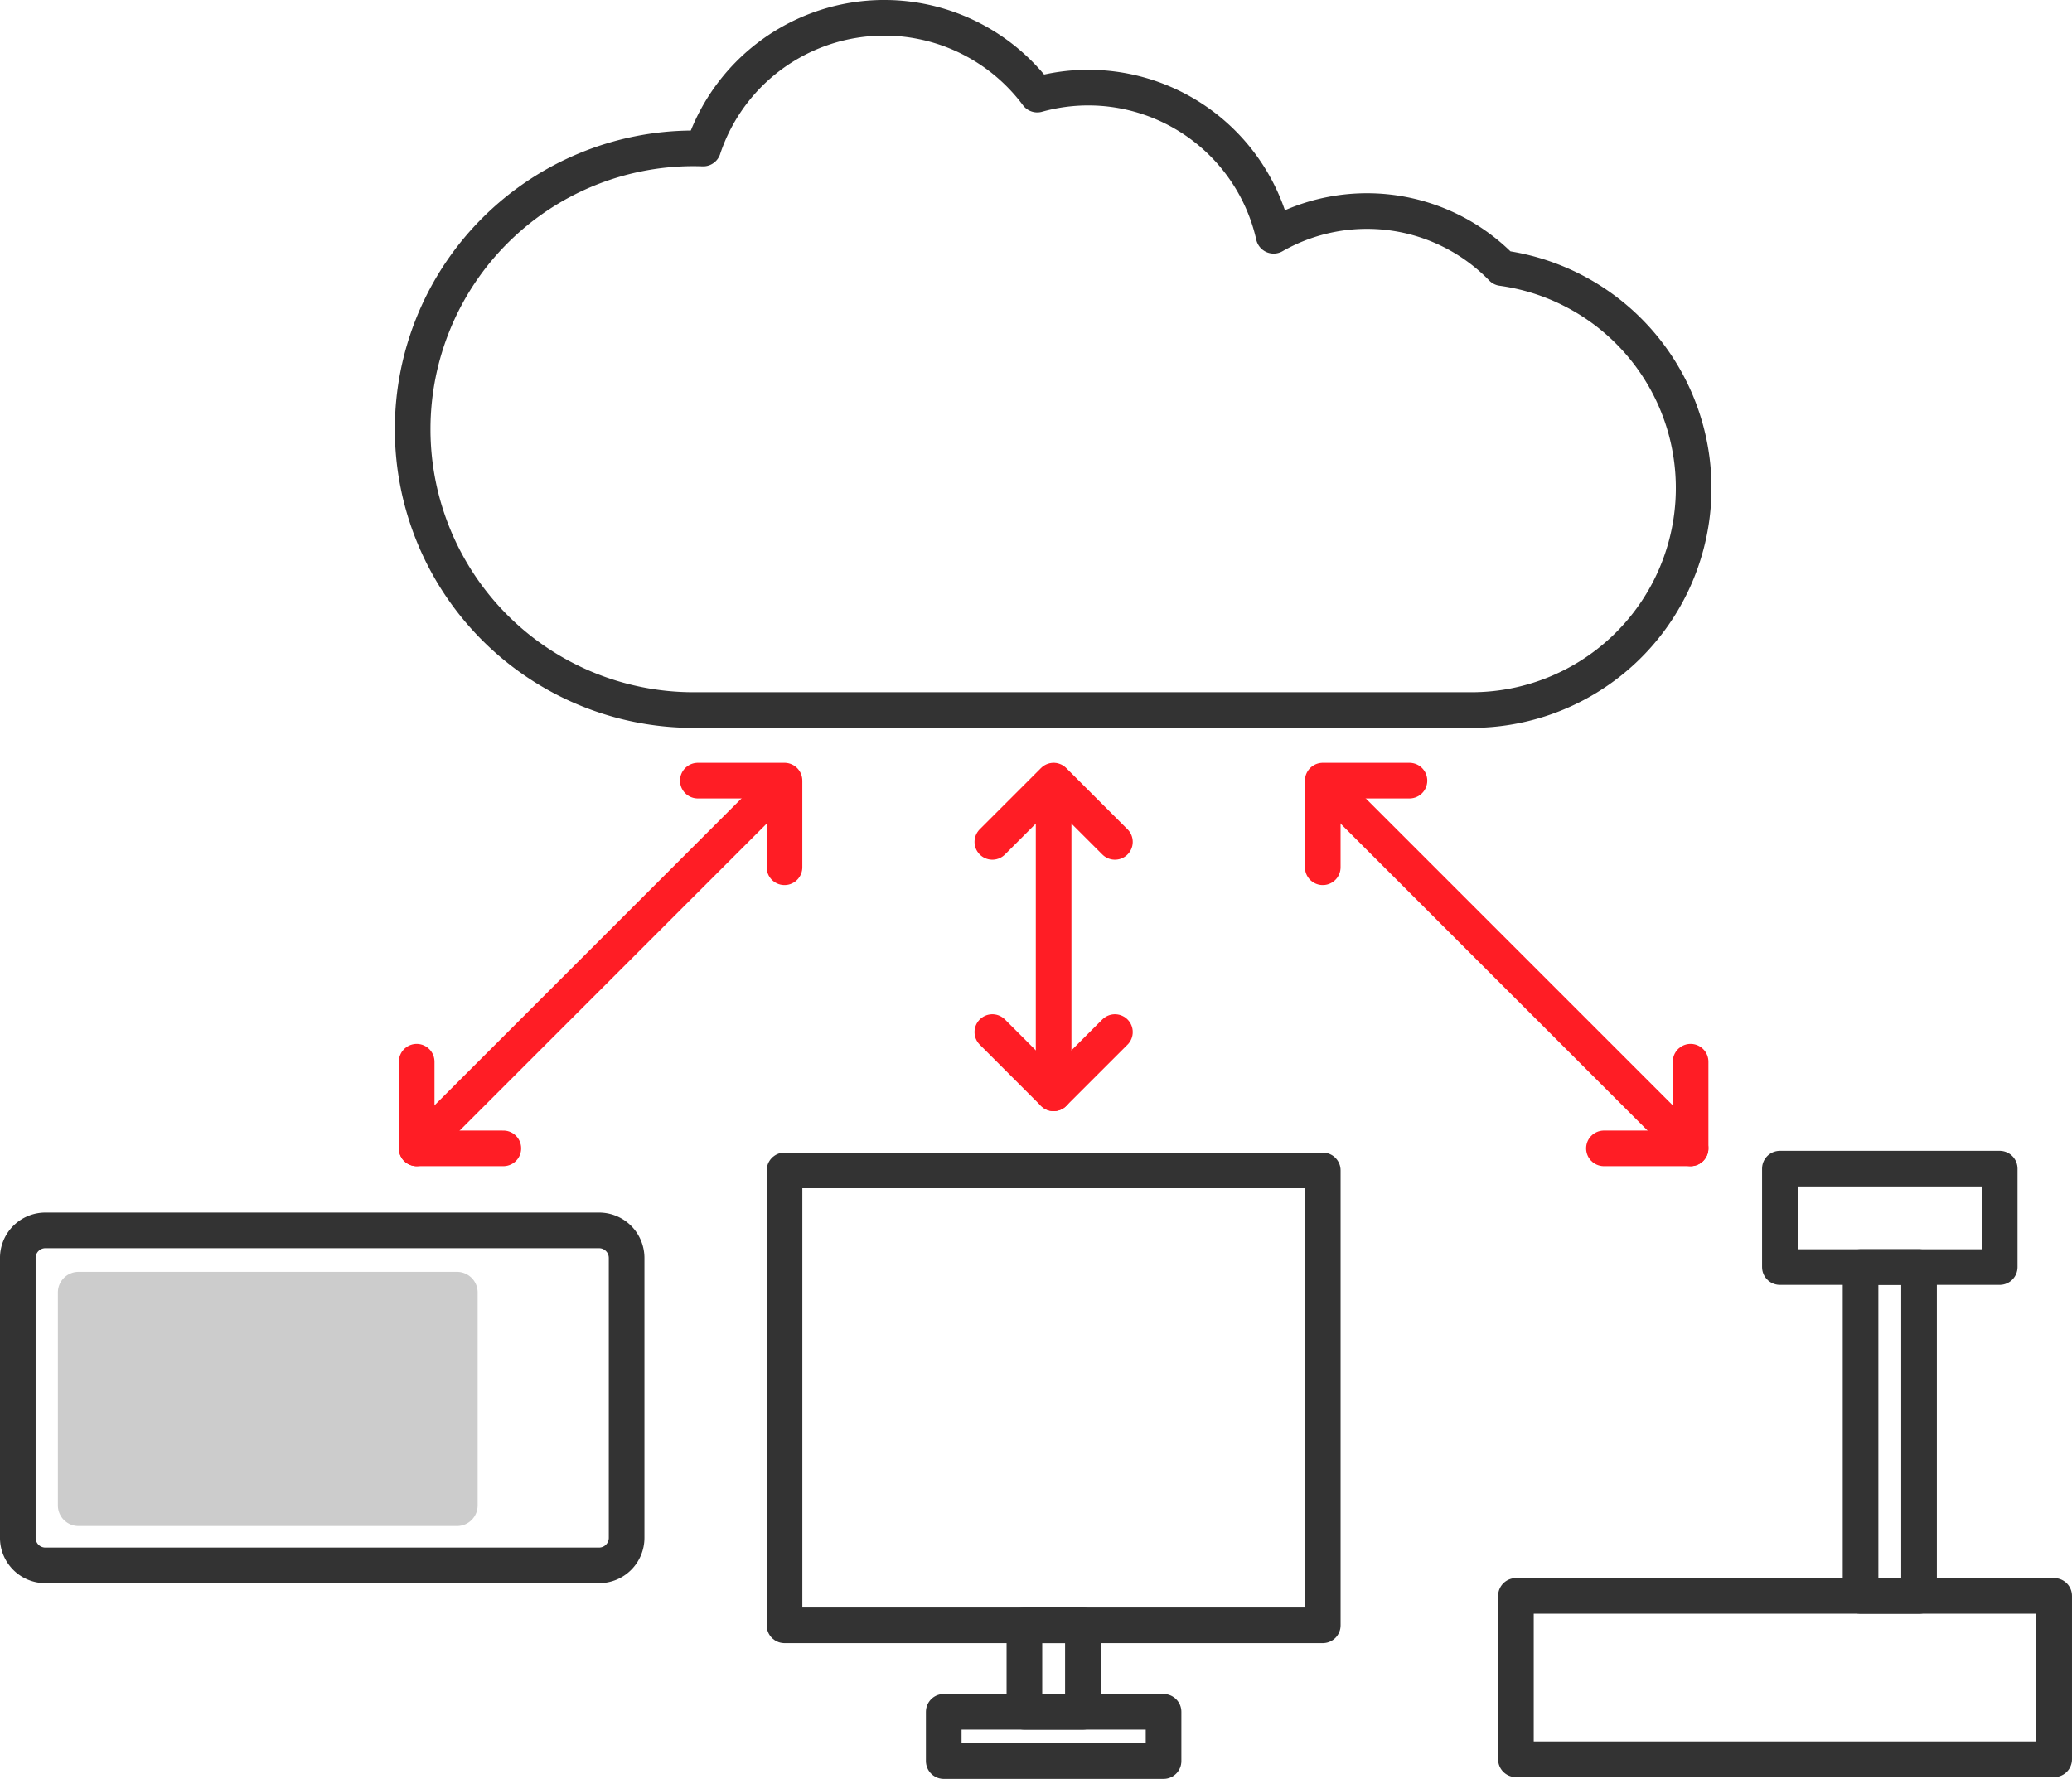 <svg xmlns="http://www.w3.org/2000/svg" viewBox="0 0 989.01 849.3"><defs><style>.a,.b,.d{fill:none;stroke-linecap:round;stroke-linejoin:round;}.a,.b{stroke:#333;}.a,.d{stroke-width:17.01px;}.b{stroke-width:17.01px;}.c{fill:#ccc;}.d{stroke:#ff1d25;}</style></defs><title>Ресурс 3</title><path class="a" d="M716.94,128a89.9,89.9,0,0,0-109-15.43A90.69,90.69,0,0,0,495.11,45.17,91.05,91.05,0,0,0,335.65,70.92c-1.53-.05-3.06-.09-4.59-.09a134.08,134.08,0,0,0,0,268.17H702.88A106,106,0,0,0,716.94,128Z"/><path class="b" d="M285.94,747.37H21.67A13.16,13.16,0,0,1,8.5,734.21V600.59a13.16,13.16,0,0,1,13.16-13.16H285.94a13.16,13.16,0,0,1,13.16,13.16V734.21A13.16,13.16,0,0,1,285.94,747.37Z"/><path class="c" d="M218.14,728.58H37.5a9.86,9.86,0,0,1-9.87-9.87V617.1a9.86,9.86,0,0,1,9.87-9.87H218.14A9.86,9.86,0,0,1,228,617.1V718.7A9.86,9.86,0,0,1,218.14,728.58Z"/><rect class="a" x="723.58" y="761.95" width="256.92" height="78"/><rect class="a" x="888.08" y="604.95" width="27.92" height="157"/><rect class="a" x="849.58" y="557.95" width="104.92" height="47"/><rect class="a" x="374.46" y="558.8" width="256.92" height="217.21" transform="translate(1005.85 1334.8) rotate(180)"/><rect class="a" x="488.96" y="776" width="27.92" height="41.29" transform="translate(1005.85 1593.3) rotate(180)"/><rect class="a" x="450.46" y="817.3" width="104.92" height="23.5" transform="translate(1005.85 1658.1) rotate(180)"/><line class="d" x1="502.92" y1="522" x2="502.92" y2="374"/><polyline class="d" points="473.67 492.75 502.92 522 532.18 492.75"/><polyline class="d" points="532.18 401.95 502.92 372.7 473.67 401.95"/><line class="d" x1="198.89" y1="548.27" x2="373.54" y2="373.62"/><polyline class="d" points="198.89 506.9 198.89 548.27 240.26 548.27"/><polyline class="d" points="374.46 414.07 374.46 372.7 333.09 372.7"/><line class="d" x1="806.96" y1="548.27" x2="632.31" y2="373.62"/><polyline class="d" points="765.59 548.27 806.96 548.27 806.96 506.9"/><polyline class="d" points="672.76 372.7 631.38 372.7 631.38 414.07"/></svg>